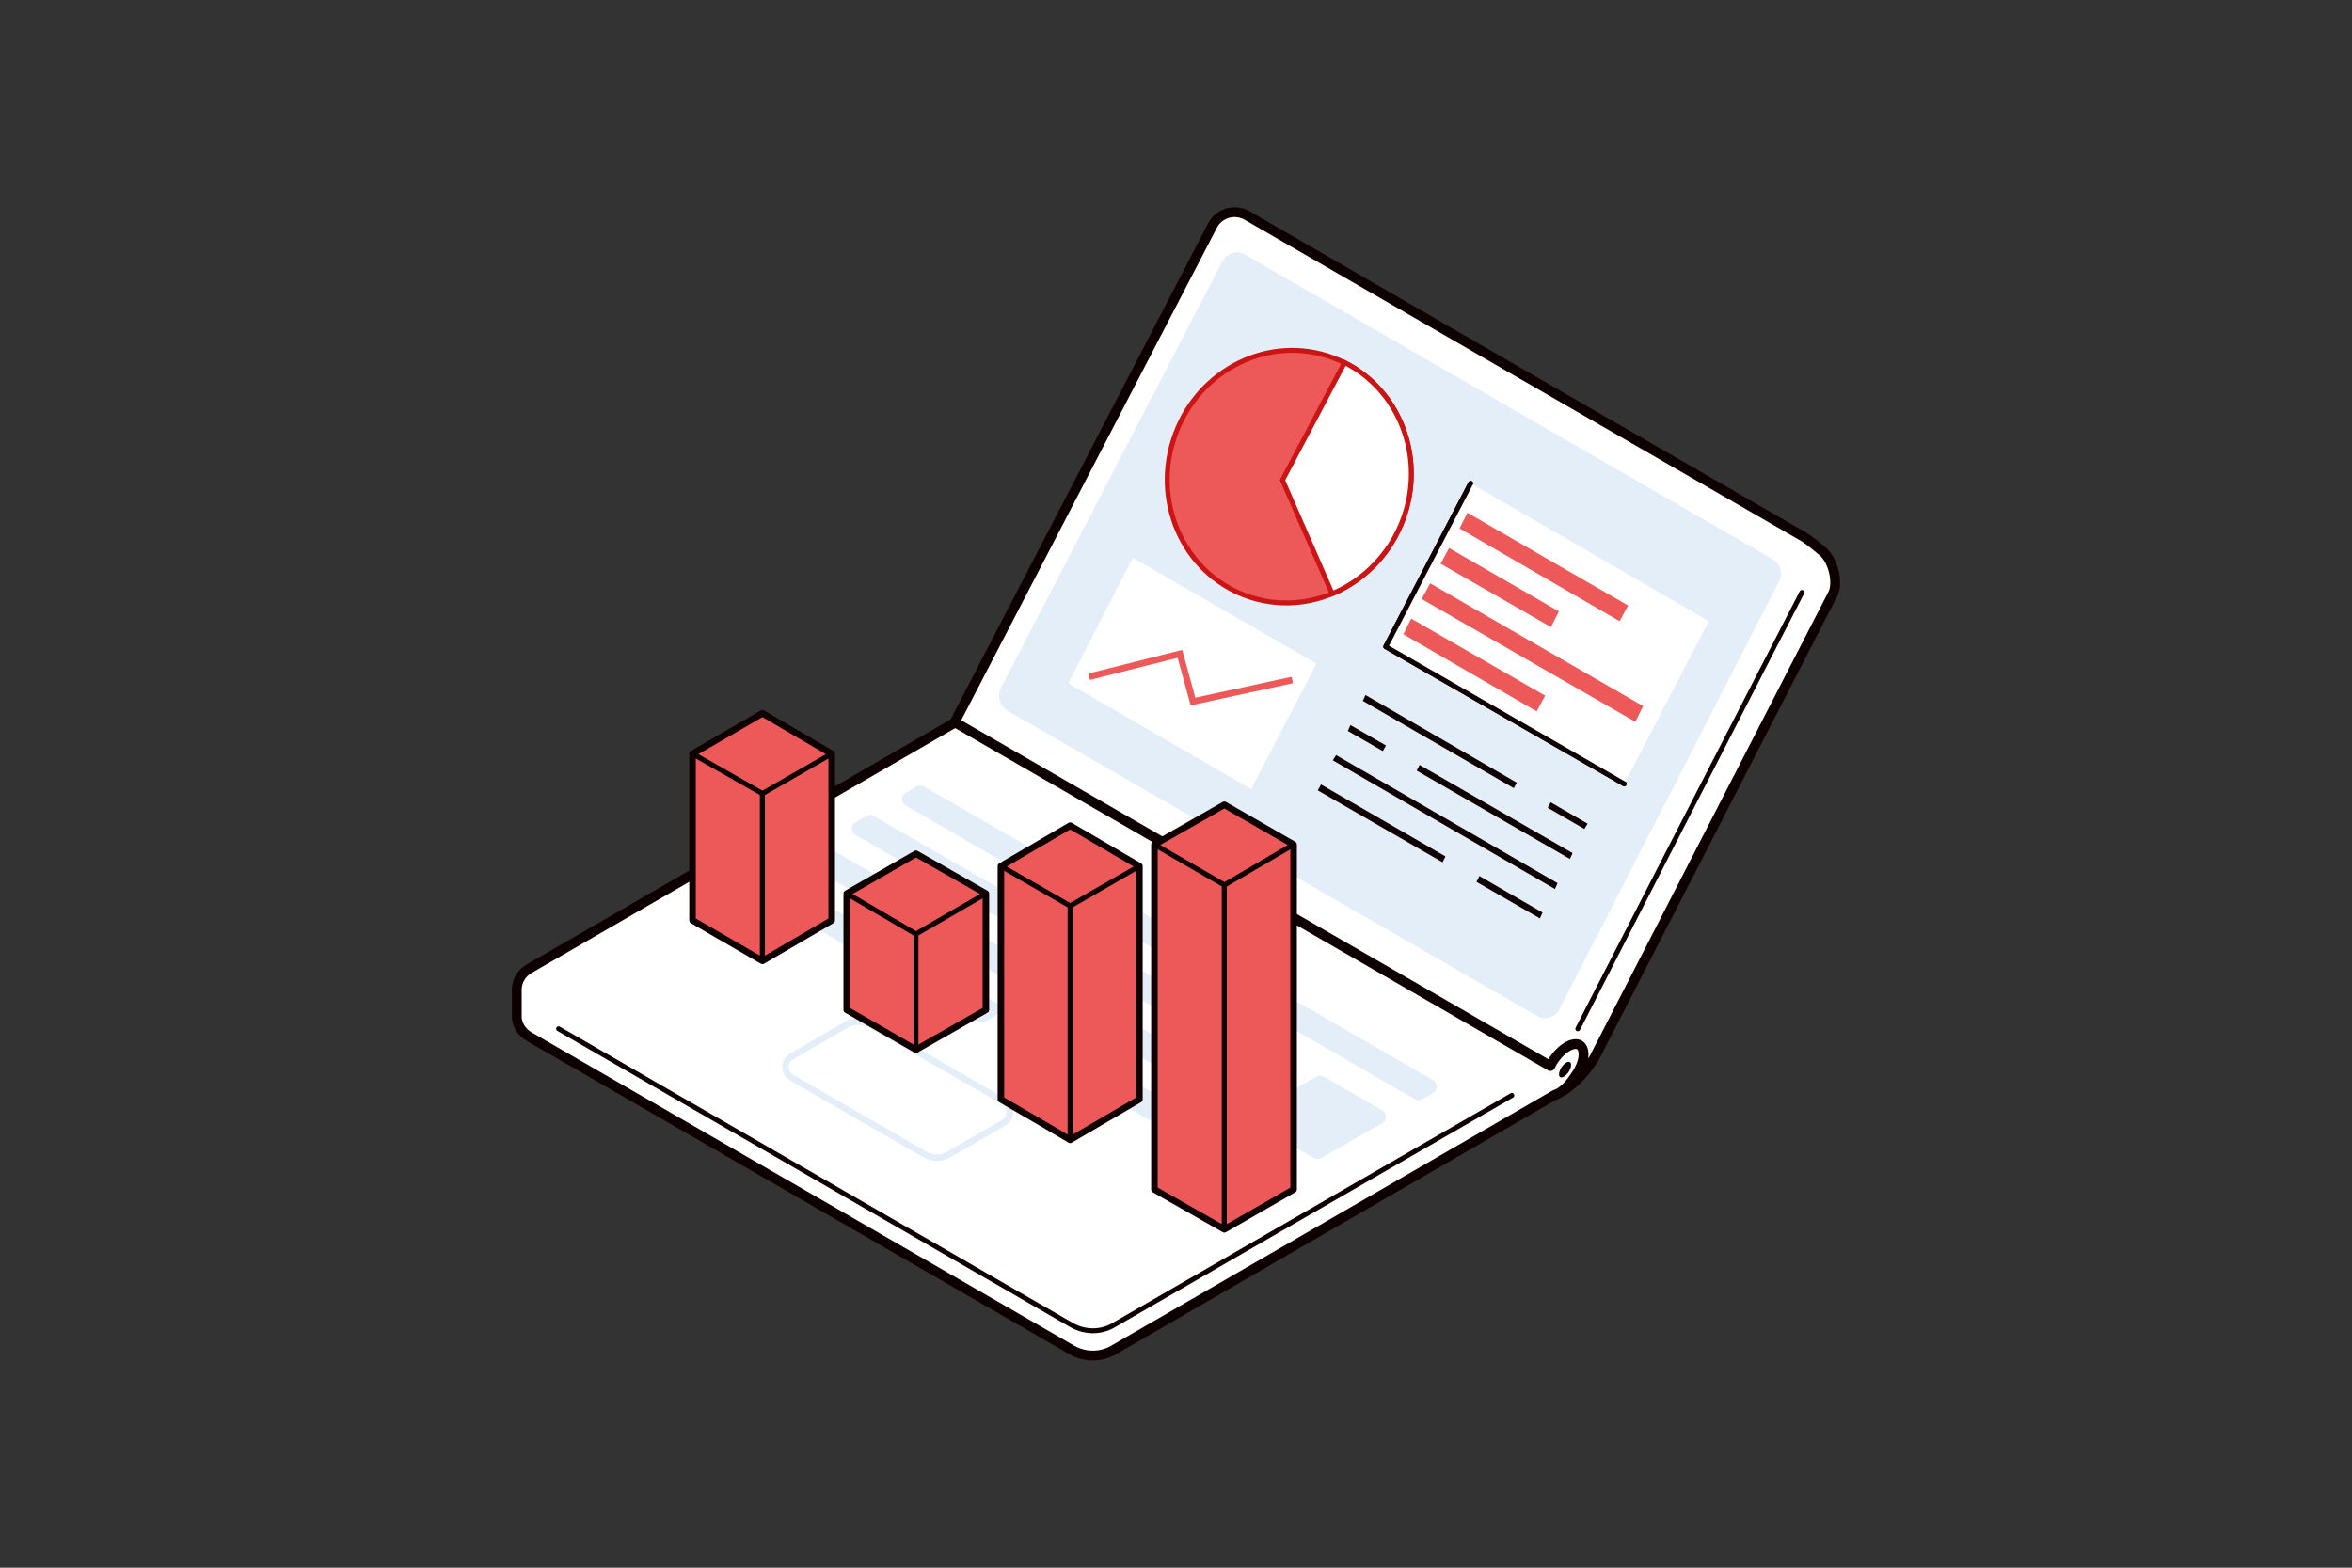 <?xml version="1.0" encoding="utf-8"?>
<!-- Generator: Adobe Illustrator 27.2.0, SVG Export Plug-In . SVG Version: 6.00 Build 0)  -->
<svg version="1.1" id="_レイヤー_2" xmlns="http://www.w3.org/2000/svg" xmlns:xlink="http://www.w3.org/1999/xlink" x="0px"
	 y="0px" viewBox="0 0 360 240" style="enable-background:new 0 0 360 240;" xml:space="preserve">
<rect x="0" y="0" width="360" height="240" fill="#333333" stroke="none"/>
<style type="text/css">
	.st0{fill:#FFFFFF;stroke:#0E0000;stroke-width:1.5;stroke-linecap:round;stroke-linejoin:round;stroke-miterlimit:10;}
	.st1{fill:none;stroke:#0E0000;stroke-width:0.75;stroke-linecap:round;stroke-linejoin:round;stroke-miterlimit:10;}
	.st2{fill:#E3EEF9;}
	.st3{fill:#FFFFFF;}
	.st4{fill:none;stroke:#0E0000;stroke-width:1.5;stroke-linecap:round;stroke-linejoin:round;stroke-miterlimit:10;}
	.st5{fill:none;stroke:#E3EEF9;stroke-miterlimit:10;}
	.st6{fill:#0E0000;}
	.st7{fill:#ED5858;stroke:#0E0000;stroke-width:0.75;stroke-linecap:round;stroke-linejoin:round;stroke-miterlimit:10;}
	.st8{fill:none;stroke:#0E0000;stroke-linecap:round;stroke-linejoin:round;stroke-miterlimit:10;}
	.st9{fill:#ED5858;stroke:#CB1414;stroke-width:0.75;stroke-miterlimit:10;}
	.st10{fill:#FFFFFF;stroke:#CB1414;stroke-width:0.75;stroke-miterlimit:10;}
	.st11{fill:#ED5858;}
	.st12{fill:none;stroke:#ED5858;stroke-miterlimit:10;}
</style>
<g>
	<g>
		<g>
			<g>
				<path class="st0" d="M278.7,84.2c-0.3-0.3-2.2-1.8-2.6-2c-14.4-8.3-70.7-40.8-85.2-49.2c-1.9-1.1-4.3-0.4-5.3,1.5l-39.5,76.1
					L146,114l1.2,1l89.2,52.7c1.3,0.7,5-1.5,7.6-5.7l36.6-71.2C281.4,89,280.5,85.4,278.7,84.2z"/>
				<path class="st1" d="M241.5,157.5c5.9-11.5,28.2-55,34.3-66.8"/>
				<path class="st2" d="M153.2,105.3L187.1,40c0.7-1.3,2.3-1.8,3.5-1l80.7,46.6c1.2,0.7,1.6,2.2,1,3.4l-33.6,65.5
					c-0.7,1.3-2.3,1.8-3.5,1l-81-46.7C153,108,152.6,106.5,153.2,105.3z"/>
			</g>
			<g>
				<g>
					<path class="st3" d="M241.8,160c-1-0.6-2.9,0.5-4.2,2.6c-0.1,0.2-0.2,0.4-0.3,0.6l-91.1-52.6L81,148.3c-1.2,0.7-1.8,1.8-1.9,3
						l0,4.5c0.1,1.1,0.7,2.2,1.9,2.9l83.1,48c2,1.1,4.4,1.1,6.3,0l67.6-39.1c1-0.3,2.1-1.3,3-2.7C242.5,162.9,242.8,160.7,241.8,160
						z"/>
				</g>
				<g>
					<path class="st4" d="M241.8,160c-1-0.6-2.9,0.5-4.2,2.6c-0.1,0.2-0.2,0.4-0.3,0.6l-91.1-52.6L81,148.3c-1.2,0.7-1.8,1.8-1.9,3
						l0,4.5c0.1,1.1,0.7,2.2,1.9,2.9l83.1,48c2,1.1,4.4,1.1,6.3,0l67.6-39.1c1-0.3,2.1-1.3,3-2.7C242.5,162.9,242.8,160.7,241.8,160
						z"/>
				</g>
			</g>
			<path class="st1" d="M85.5,157.5c17.3,10,78.6,45.4,78.6,45.4c2,1.1,4.4,1.1,6.3,0c0,0,43.8-25.3,61-35.2"/>
			<path class="st2" d="M115.4,136.6l34.3,19.8c0.3,0.2,0.7,0.2,1.1,0l1.7-1c0.7-0.4,0.7-1.5,0-1.9l-34.3-19.8
				c-0.3-0.2-0.7-0.2-1.1,0l-1.7,1C114.7,135.1,114.7,136.2,115.4,136.6z M189.8,166.1L126,129.3c-0.3-0.2-0.7-0.2-1.1,0l-1.7,1
				c-0.7,0.4-0.7,1.5,0,1.9L187,169c0.3,0.2,0.7,0.2,1.1,0l1.7-1C190.5,167.6,190.5,166.5,189.8,166.1z M197.5,161.7l-63.8-36.8
				c-0.3-0.2-0.7-0.2-1.1,0l-1.7,1c-0.7,0.4-0.7,1.5,0,1.9l63.8,36.8c0.3,0.2,0.7,0.2,1.1,0l1.7-1
				C198.2,163.1,198.2,162.1,197.5,161.7z M156,160l37.5,21.6c0.3,0.2,0.7,0.2,1.1,0l1.7-1c0.7-0.4,0.7-1.5,0-1.9l-37.5-21.6
				c-0.3-0.2-0.7-0.2-1.1,0l-1.7,1C155.2,158.5,155.2,159.6,156,160z M140.3,120.4l-1.7,1c-0.7,0.4-0.7,1.5,0,1.9l78,45
				c0.3,0.2,0.7,0.2,1.1,0l1.7-1c0.7-0.4,0.7-1.5,0-1.9l-78-45C141.1,120.2,140.7,120.2,140.3,120.4z M197.8,168.8L197.8,168.8
				c0.7,0.4,0.7,1.5,0,1.9l-2.4,1.4c-0.7,0.4-0.7,1.5,0,1.9l5.7,3.3c0.3,0.2,0.7,0.2,1.1,0l9.4-5.4c0.7-0.4,0.7-1.5,0-1.9l-9-5.2
				c-0.3-0.2-0.7-0.2-1.1,0l-3.8,2.2C197.1,167.3,197.1,168.3,197.8,168.8z"/>
			<path class="st5" d="M141.5,176.7L121.2,165c-1.3-0.7-1.3-2.6,0-3.3l8.3-4.8c1.2-0.7,2.6-0.7,3.8,0l20.3,11.7
				c1.3,0.7,1.3,2.6,0,3.3l-8.3,4.8C144.1,177.4,142.7,177.4,141.5,176.7z"/>
			<path class="st6" d="M240.3,162.6c-0.3-0.2-0.9,0.2-1.3,0.8c-0.4,0.6-0.5,1.3-0.2,1.5c0.3,0.2,0.9-0.2,1.3-0.8
				C240.5,163.5,240.6,162.8,240.3,162.6z"/>
		</g>
	</g>
	<g>
		<g>
			<g>
				<polygon class="st7" points="116.7,147.1 106,140.9 116.7,134.8 127.3,140.9 				"/>
				<polygon class="st7" points="116.7,121.5 106,115.4 116.7,109.2 127.3,115.4 				"/>
				<polygon class="st7" points="116.7,121.5 116.7,147.1 106,140.9 106,115.4 				"/>
				<polygon class="st7" points="127.3,115.4 127.3,140.9 116.7,147.1 116.7,121.5 				"/>
			</g>
			<g>
				<polygon class="st7" points="140.2,160.7 129.6,154.6 140.2,148.4 150.9,154.6 				"/>
				<polygon class="st7" points="140.2,143 129.6,136.8 140.2,130.7 150.9,136.8 				"/>
				<polygon class="st7" points="140.2,143 140.2,160.7 129.6,154.6 129.6,136.8 				"/>
				<polygon class="st7" points="150.9,136.8 150.9,154.6 140.2,160.7 140.2,143 				"/>
			</g>
			<g>
				<polygon class="st7" points="163.8,174.5 153.2,168.3 163.8,162.2 174.4,168.3 				"/>
				<polygon class="st7" points="163.8,138.7 153.2,132.6 163.8,126.4 174.4,132.6 				"/>
				<polygon class="st7" points="163.8,138.7 163.8,174.5 153.2,168.3 153.2,132.6 				"/>
				<polygon class="st7" points="174.4,132.6 174.4,168.3 163.8,174.5 163.8,138.7 				"/>
			</g>
			<g>
				<polygon class="st7" points="176.7,182.1 176.7,182.1 176.7,182.1 				"/>
				<polygon class="st7" points="176.7,144.5 176.7,144.5 176.7,144.5 				"/>
				<polygon class="st7" points="187.4,135.5 198,129.3 187.4,123.2 176.7,129.3 176.7,129.3 176.7,129.3 				"/>
				<polygon class="st7" points="176.7,129.3 176.7,182.1 187.4,188.2 187.4,135.5 				"/>
				<g>
					<polygon class="st7" points="176.7,166.9 176.7,166.9 176.7,166.9 					"/>
					<polygon class="st7" points="187.4,135.5 187.4,188.2 198,182.1 198,129.3 					"/>
				</g>
			</g>
		</g>
	</g>
	<g>
		<g>
			<polygon class="st8" points="106,115.4 106,115.4 106,140.9 106,140.9 106,140.9 106,140.9 116.7,147.1 127.3,140.9 127.3,115.4 
				116.7,109.2 			"/>
			<polygon class="st8" points="129.6,136.8 129.6,154.6 140.2,160.7 150.9,154.6 150.9,136.8 140.2,130.7 			"/>
			<polygon class="st8" points="153.2,132.6 153.2,168.3 159.9,172.2 163.8,174.5 163.8,174.5 163.8,174.5 174.4,168.3 174.4,132.6 
				174.4,132.6 163.8,126.4 			"/>
			<polygon class="st8" points="187.4,123.2 176.7,129.3 176.7,129.3 176.7,144.5 176.7,144.5 176.7,144.5 176.7,166.9 176.7,166.9 
				176.7,166.9 176.7,182.1 176.7,182.1 176.7,182.1 187.4,188.2 198,182.1 198,129.3 			"/>
		</g>
		<polygon class="st6" points="242.5,126.9 243,126.1 209,106.4 208.6,107.3 		"/>
		<polygon class="st6" points="240.3,131.5 240.7,130.6 206.7,111 206.3,111.9 		"/>
		<polygon class="st6" points="238,136.1 238.4,135.2 204.5,115.6 204,116.4 		"/>
		<polygon class="st6" points="235.7,140.6 236.1,139.7 202.2,120.1 201.7,121 		"/>
		<g>
			
				<ellipse transform="matrix(0.3 -0.954 0.954 0.3 68.595 239.325)" class="st9" cx="197.3" cy="72.9" rx="19.4" ry="18.6"/>
			<path class="st10" d="M205.8,55.5l-9.5,18l7.6,17.4c5.7-2.4,10.3-7.6,11.7-14.3C217.4,67.8,213.2,59.2,205.8,55.5z"/>
		</g>
		<polygon class="st3" points="261.5,95.1 225.1,74 212.1,99 248.6,120 		"/>
		<polyline class="st1" points="225.1,74 212.1,99 248.6,120 		"/>
		<polygon class="st3" points="261.5,95.1 225.1,74 212.1,99 248.6,120 		"/>
		<polyline class="st1" points="225.1,74 212.1,99 248.6,120 		"/>
		<polygon class="st2" points="237.9,121.8 232.7,118.8 231.2,121.6 236.4,124.6 		"/>
		<polygon class="st2" points="217.5,116.7 212.3,113.8 210.8,116.6 216,119.6 		"/>
		<polygon class="st11" points="250.3,110.5 251.5,108.1 218.9,89.3 217.6,91.7 		"/>
		<polygon class="st11" points="238.6,93.6 221.8,83.9 220.5,86.3 237.4,96 		"/>
		<polygon class="st11" points="249.2,92.7 224.6,78.5 223.4,80.9 247.9,95.1 		"/>
		<polygon class="st11" points="236.5,106.5 216,94.7 214.8,97.1 235.2,108.9 		"/>
		<polygon class="st3" points="201.5,101.6 173.4,85.4 163.5,104.6 191.5,120.8 		"/>
		<polyline class="st12" points="166.7,103.6 180.6,100.1 182.6,107.4 197.8,104.1 		"/>
		<polygon class="st2" points="226.8,133.4 221.6,130.4 220.2,133.2 225.4,136.2 		"/>
	</g>
</g>
</svg>
